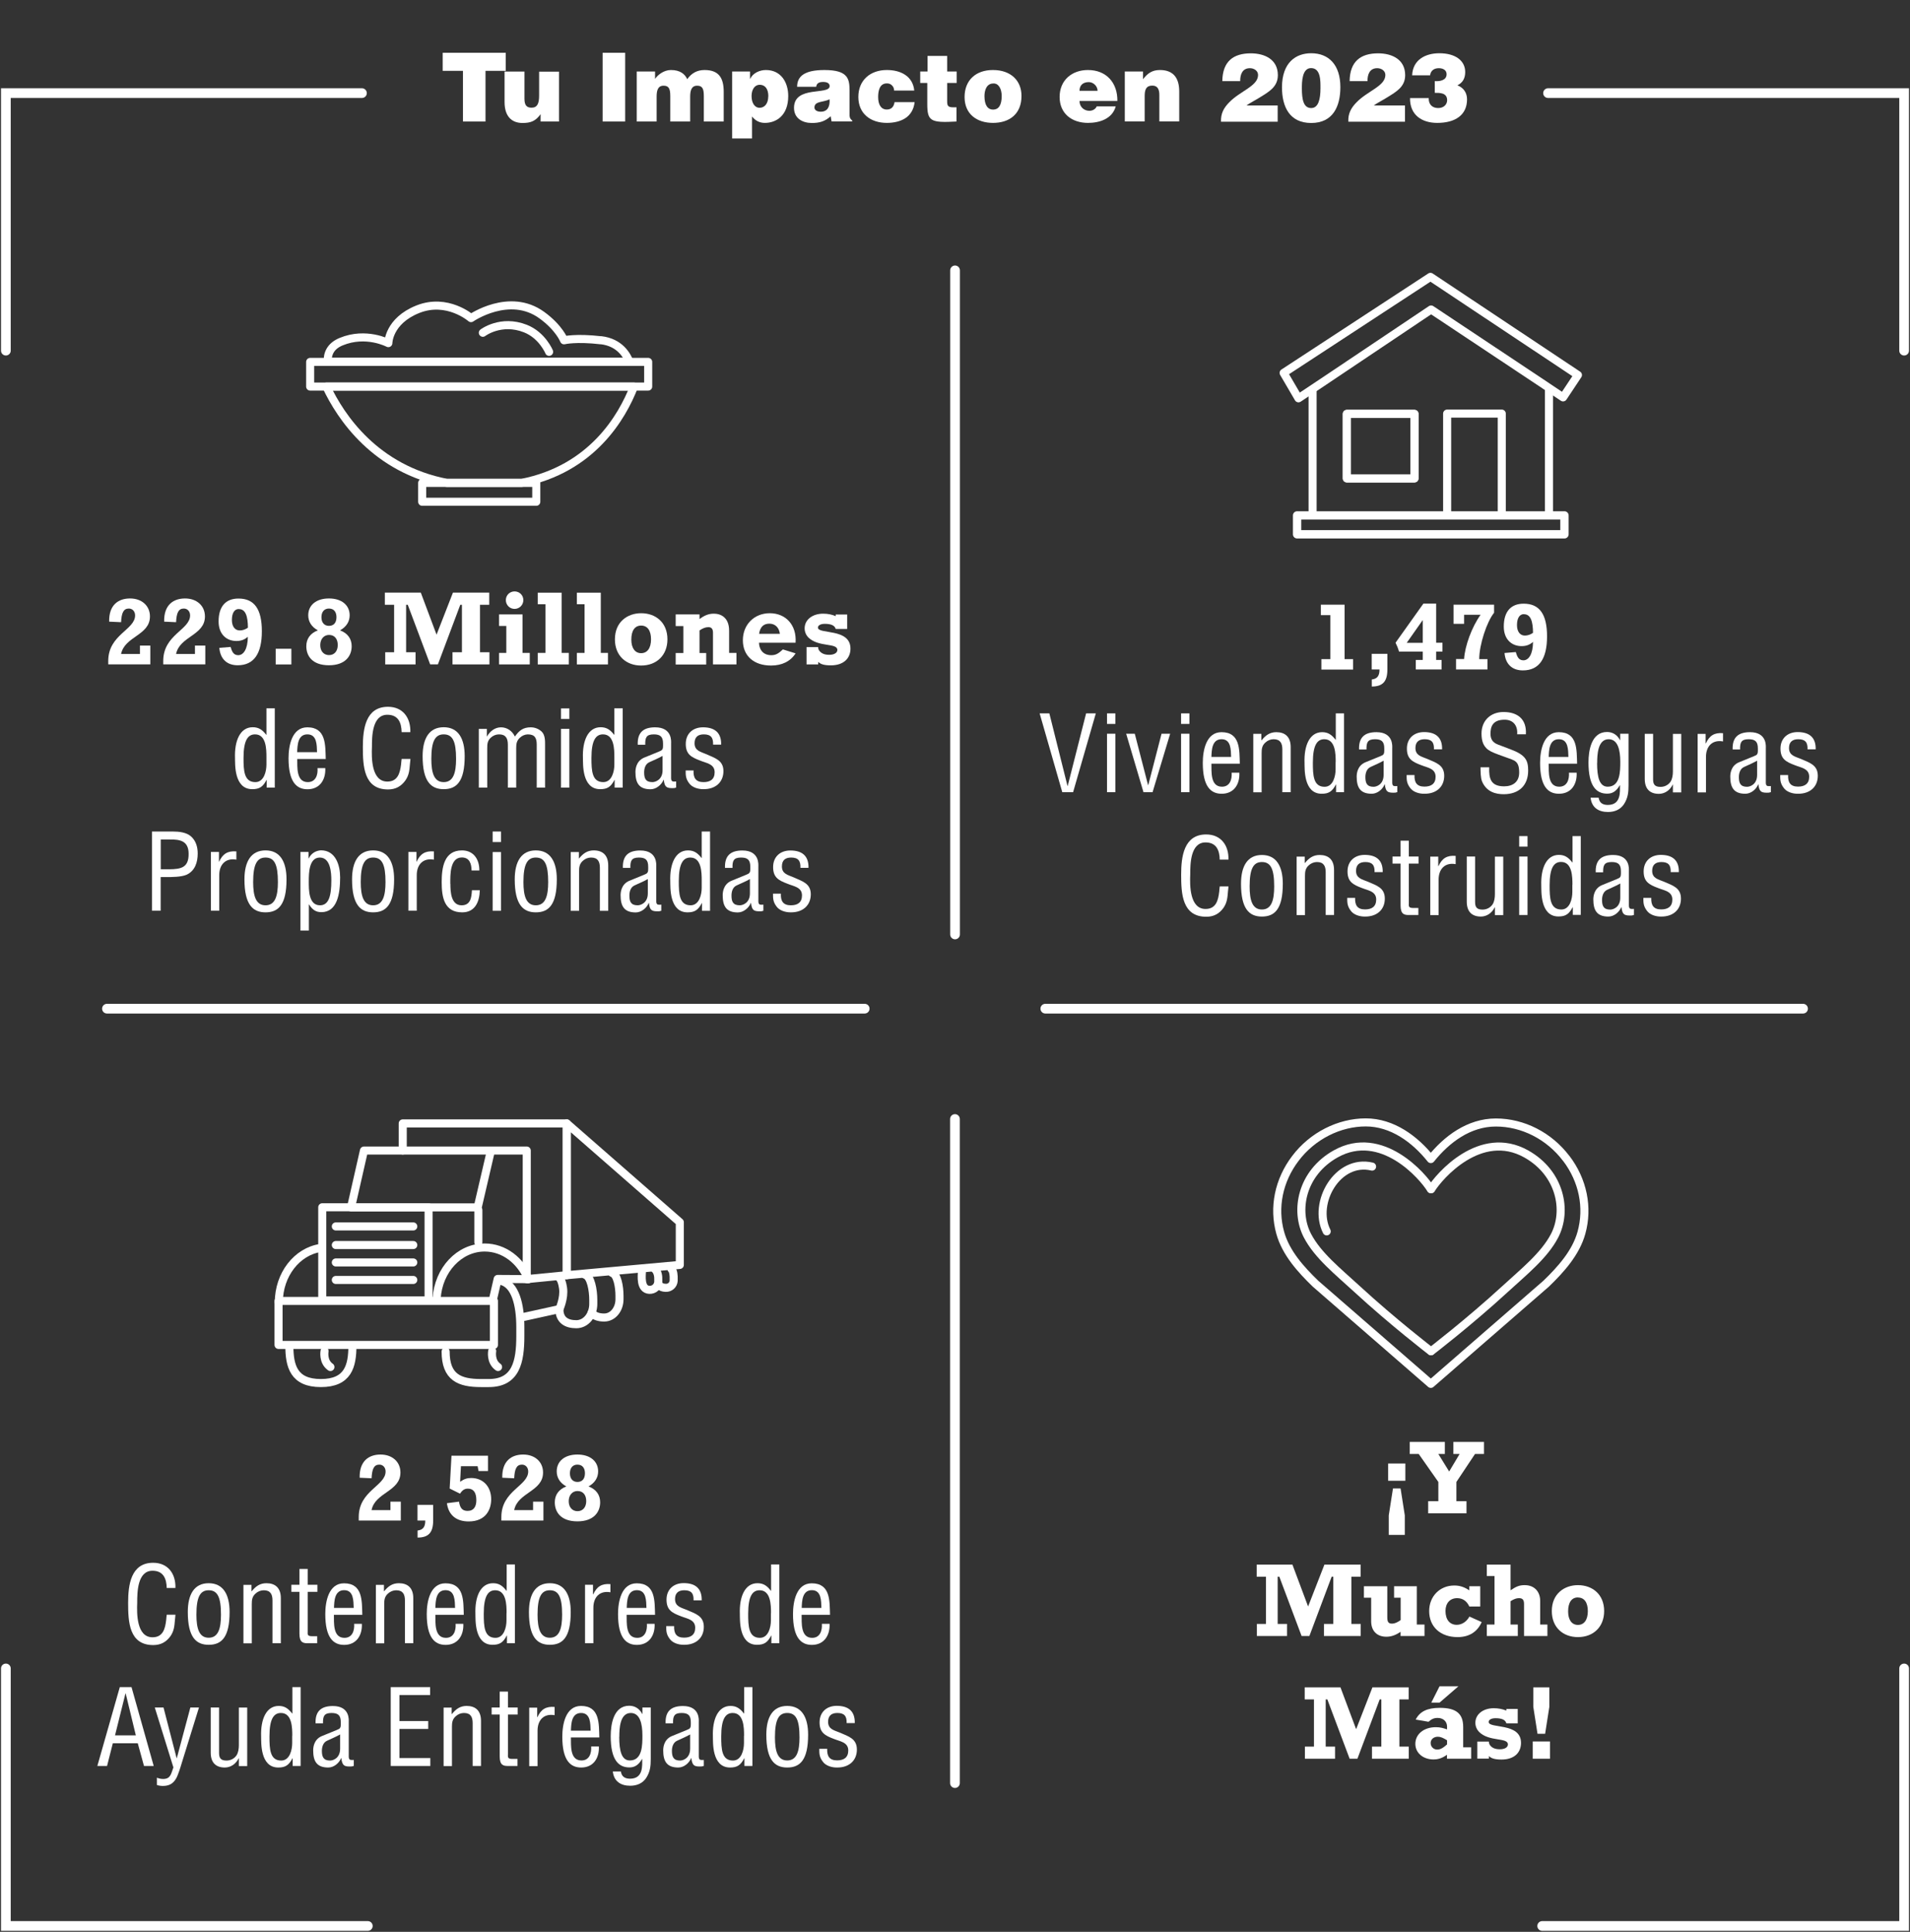 <?xml version="1.0" encoding="UTF-8"?>
<svg xmlns="http://www.w3.org/2000/svg" xmlns:xlink="http://www.w3.org/1999/xlink" id="Layer_1" viewBox="0 0 208.39 210.79">
  <rect x="0" y="0" width="208.39" height="210.79" fill="#333333" stroke="none"/>
  <defs>
    <style>.cls-1{clip-path:url(#clippath-6);}.cls-2{stroke-width:.91px;}.cls-2,.cls-3,.cls-4,.cls-5,.cls-6{fill:none;}.cls-2,.cls-4,.cls-5,.cls-6{stroke:#fff;}.cls-2,.cls-4,.cls-6{stroke-linejoin:round;}.cls-2,.cls-5,.cls-6{stroke-linecap:round;}.cls-7{clip-path:url(#clippath-4);}.cls-8{fill:#fff;}.cls-9{clip-path:url(#clippath-1);}.cls-10{clip-path:url(#clippath-5);}.cls-11{clip-path:url(#clippath-3);}.cls-4,.cls-6{stroke-width:.88px;}.cls-12{clip-path:url(#clippath-2);}.cls-5{stroke-width:1.06px;}.cls-13{clip-path:url(#clippath);}</style>
    <clipPath id="clippath">
      <rect class="cls-3" width="208.39" height="210.79"></rect>
    </clipPath>
    <clipPath id="clippath-1">
      <rect class="cls-3" width="208.39" height="210.79"></rect>
    </clipPath>
    <clipPath id="clippath-2">
      <rect class="cls-3" x="29.33" y="25.67" width="45.91" height="36.73"></rect>
    </clipPath>
    <clipPath id="clippath-3">
      <rect class="cls-3" x="29.33" y="25.67" width="45.91" height="36.73"></rect>
    </clipPath>
    <clipPath id="clippath-4">
      <rect class="cls-3" x="29.33" y="118.38" width="45.91" height="36.73"></rect>
    </clipPath>
    <clipPath id="clippath-5">
      <rect class="cls-3" x="29.33" y="118.38" width="45.91" height="36.73"></rect>
    </clipPath>
    <clipPath id="clippath-6">
      <rect class="cls-3" x="133.15" y="118.38" width="45.91" height="36.73"></rect>
    </clipPath>
  </defs>
  <path class="cls-8" d="M16.39,72.49h-4.58v-.37c0-2.88,2.93-3.39,2.93-4.97,0-.44-.29-.75-.68-.75-.59,0-.8.47-.85,1.49l-1.3-.06c-.04-1.83,1.01-2.53,2.28-2.53s2.17.79,2.17,1.96c0,2.08-2.76,2.16-3.15,4.1h2.06v-.92h1.13v2.05Z"></path>
  <path class="cls-8" d="M22.39,72.49h-4.58v-.37c0-2.88,2.93-3.39,2.93-4.97,0-.44-.29-.75-.68-.75-.59,0-.8.47-.85,1.49l-1.3-.06c-.04-1.83,1.01-2.53,2.28-2.53s2.17.79,2.17,1.96c0,2.08-2.76,2.16-3.15,4.1h2.06v-.92h1.13v2.05Z"></path>
  <path class="cls-8" d="M25.16,70.59c.14.47.3.9.83.9.58,0,1.04-.67,1.05-2.01-.36.32-.74.46-1.25.46-1.09,0-1.94-.75-1.94-2.13,0-1.68.81-2.5,2.17-2.5,1.73,0,2.55,1.15,2.55,3.57s-.85,3.71-2.64,3.71c-1.19,0-1.9-.71-2-1.9l1.22-.1ZM26.06,66.45c-.48,0-.76.44-.76,1.2,0,.7.33,1.14.86,1.14.3,0,.6-.1.89-.3-.01-1.24-.25-2.03-.99-2.03Z"></path>
  <path class="cls-8" d="M31.79,70.79v1.71h-1.71v-1.71h1.71Z"></path>
  <path class="cls-8" d="M33.63,67.14c0-1.13.89-1.84,2.26-1.84s2.26.72,2.26,1.84c0,.68-.36,1.26-1.05,1.64.83.31,1.27.92,1.27,1.73,0,1.04-.67,2.08-2.48,2.08s-2.47-1.01-2.47-2.08c0-.81.44-1.42,1.26-1.73-.69-.37-1.05-.96-1.05-1.64ZM36.85,70.38c0-.65-.33-1.1-.95-1.1-.57,0-.96.46-.96,1.11s.38,1.09.96,1.09.95-.43.95-1.1ZM36.71,67.34c0-.5-.23-.94-.82-.94-.51,0-.82.36-.82.95s.32.94.82.94c.54,0,.82-.36.82-.95Z"></path>
  <path class="cls-8" d="M41.99,71.17h1.01v-5.18h-1.01v-1.33h3.92l1.72,4.59,1.79-4.59h3.96v1.33h-1.01v5.18h1.03v1.33h-4.03v-1.33h1.03v-5.18h-.18l-2.44,6.5h-.85l-2.44-6.5h-.18v5.18h1.03v1.33h-3.31v-1.33Z"></path>
  <path class="cls-8" d="M54.45,67.04h2.56v4.2h.79v1.26h-3.35v-1.26h.79v-2.94h-.79v-1.26ZM57.1,65.48c0,.53-.43.96-.96.96s-.95-.43-.95-.96.42-.95.95-.95.96.41.96.95Z"></path>
  <path class="cls-8" d="M58.67,71.24h.84v-5.31h-.84v-1.26h2.61v6.57h.78v1.26h-3.39v-1.26Z"></path>
  <path class="cls-8" d="M62.94,71.24h.84v-5.31h-.84v-1.26h2.61v6.57h.78v1.26h-3.39v-1.26Z"></path>
  <path class="cls-8" d="M69.95,72.62c-1.61,0-2.86-1.05-2.86-2.86,0-1.91,1.38-2.85,2.86-2.85,1.59,0,2.87,1.01,2.87,2.85,0,1.72-1.16,2.86-2.87,2.86ZM69.95,68.26c-.69,0-1.07.55-1.07,1.53,0,.92.4,1.48,1.07,1.48s1.08-.55,1.08-1.51-.39-1.5-1.08-1.5Z"></path>
  <path class="cls-8" d="M73.71,67.04h2.61v.51c.56-.42,1.01-.59,1.57-.59.73,0,1.66.39,1.66,1.86v2.42h.8v1.26h-2.56v-3.46c0-.44-.18-.61-.51-.61-.3,0-.63.13-.96.36v2.46h.73v1.26h-3.33v-1.26h.84v-2.94h-.84v-1.26Z"></path>
  <path class="cls-8" d="M86.81,71.28c-.56.88-1.49,1.34-2.68,1.34-1.89,0-3.08-1.06-3.08-2.76s1.23-2.95,2.94-2.95,2.95,1.26,2.81,3.22h-3.99c.01.62.35,1.36,1.34,1.36.46,0,.76-.15,1.27-.63l1.38.43ZM85.09,69.16c-.09-.69-.52-1.11-1.15-1.11s-1.01.36-1.12,1.11h2.27Z"></path>
  <path class="cls-8" d="M87.99,70.61h1.27c.01.25.09.41.35.61.22.16.51.23.86.23.53,0,.89-.21.89-.53,0-.8-2.06-.27-3.17-1.37-.23-.23-.4-.59-.4-.99,0-.93.84-1.6,2.02-1.6.5,0,.96.09,1.37.27v-.18h1.25v1.58h-1.25c-.1-.38-.5-.56-1.19-.56-.46,0-.75.17-.75.41,0,.76,3.55.03,3.55,2.29,0,1.06-.74,1.83-2.14,1.83-.78,0-1.13-.14-1.38-.38v.28h-1.27v-1.88Z"></path>
  <path class="cls-8" d="M29.07,77.29h.91v8.65h-.88v-.84h-.02c-.39.76-.78,1.01-1.56,1.01-2.02,0-1.86-2.82-1.88-3.39-.07-1.88.55-3.37,1.93-3.37.66,0,1.05.28,1.48.83h.02v-2.89ZM29.07,82.63c0-.88-.02-2.5-1.24-2.5-.76,0-1.26.6-1.26,2.57,0,1.38.05,2.64,1.29,2.64.95,0,1.21-1.19,1.21-1.91v-.8Z"></path>
  <path class="cls-8" d="M35.49,83.81c.06,1.26-.59,2.31-1.94,2.31-1.21,0-2.07-.81-2.07-3.39,0-1.35.36-3.37,2.05-3.37,2.07,0,1.96,1.96,2.01,3.46h-3.11c.02.86-.13,2.52,1.15,2.52.88,0,1.12-.81,1.06-1.53h.85ZM34.59,82.07c-.03-.75.01-1.94-1.05-1.94s-1.08,1.18-1.12,1.94h2.17Z"></path>
  <path class="cls-8" d="M43.82,79.89c-.02-1.03-.36-1.9-1.56-1.9-1.66,0-1.68,2.36-1.68,3.5-.05,1.18-.07,3.79,1.68,3.79,1.14,0,1.38-.93,1.5-1.88.02-.2.03-.39.06-.59h.96c-.02.17-.02.36-.05.53-.06.7-.09,1.23-.51,1.83-.45.62-1.05.97-1.88.97-2.66,0-2.75-2.57-2.75-4.63,0-1.95.29-4.39,2.74-4.39,1.64,0,2.49,1.22,2.44,2.77h-.96Z"></path>
  <path class="cls-8" d="M48.41,86.11c-1.38,0-2.3-.83-2.3-3.6,0-1.94.72-3.16,2.3-3.16s2.29,1.22,2.29,3.16c0,2.78-.89,3.6-2.29,3.6ZM48.41,80.13c-.93,0-1.35.74-1.35,2.67,0,1.51.29,2.54,1.35,2.54s1.35-1.03,1.35-2.54c0-1.94-.39-2.67-1.35-2.67Z"></path>
  <path class="cls-8" d="M53.15,85.94h-.91v-6.41h.88v.82h.02c.3-.54.85-.99,1.52-.99s1.23.4,1.52,1.01c.45-.66.91-1.01,1.72-1.01.44,0,.84.15,1.18.45.42.38.39,1.09.39,1.5v4.63h-.91v-4.69c0-.71-.2-1.12-.98-1.12-.31.01-.62.14-.85.36-.37.33-.41.7-.41,1.16v4.29h-.91v-4.69c0-.67-.22-1.12-.96-1.12-.33,0-.66.13-.9.36-.37.33-.39.7-.39,1.16v4.29Z"></path>
  <path class="cls-8" d="M61.21,78.45v-1.15h.91v1.15h-.91ZM61.21,85.94v-6.41h.91v6.41h-.91Z"></path>
  <path class="cls-8" d="M67.03,77.29h.91v8.65h-.88v-.84h-.02c-.39.76-.78,1.01-1.56,1.01-2.02,0-1.86-2.82-1.88-3.39-.07-1.88.55-3.37,1.93-3.37.66,0,1.05.28,1.48.83h.02v-2.89ZM67.03,82.63c0-.88-.02-2.5-1.24-2.5-.76,0-1.26.6-1.26,2.57,0,1.38.05,2.64,1.29,2.64.95,0,1.21-1.19,1.21-1.91v-.8Z"></path>
  <path class="cls-8" d="M73.78,85.94c-.07.01-.14.02-.21.05-.77.03-1.06-.03-1.15-.91h-.02c-.22.56-.81,1.04-1.42,1.04-1.28,0-1.65-.71-1.65-1.88,0-.24.03-1.16.92-1.56.52-.23,1.81-.71,1.92-.81.2-.15.17-.4.17-.74,0-.73-.28-1-1.01-1-.83,0-.95.38-.93,1.13h-.82c-.05-1.33.61-1.9,1.9-1.9,1.9,0,1.74,1.59,1.74,1.74v3.68c0,.16-.02.39.16.48.13.03.27.02.39.01v.67ZM72.28,82.48c-.45.27-.96.46-1.44.69-.43.2-.56.67-.56,1.11,0,.65.16,1.06.9,1.06.35,0,1.11-.27,1.11-1.3v-1.56Z"></path>
  <path class="cls-8" d="M77.8,81.25c.03-.76-.24-1.12-1.01-1.12-.65,0-1.01.3-1.01.97,0,.83.68.93,1.3,1.2.92.42,1.85.65,1.85,1.84s-.85,1.98-2.17,1.97c-.56.01-1.26-.18-1.59-.67-.38-.51-.36-.93-.36-1.37h.86c-.04.78.23,1.27,1.08,1.27.74,0,1.22-.3,1.22-1.08,0-.91-.92-.99-1.58-1.27-.99-.37-1.57-.7-1.57-1.82s.77-1.81,1.88-1.81c1.27,0,2.01.58,1.98,1.89h-.89Z"></path>
  <path class="cls-8" d="M16.58,99.38v-8.65h2.27c.67,0,1.51.08,2.02.56.52.48.7,1.15.7,1.84,0,.96-.29,1.89-1.22,2.32-.6.25-1.58.25-2.24.25h-.58v3.67h-.96ZM17.54,94.85h.93c1.31-.01,2.12-.2,2.11-1.68,0-1.39-.89-1.59-2.05-1.57h-.99v3.25Z"></path>
  <path class="cls-8" d="M23.89,94.02h.02c.38-.84.92-1.2,1.88-1.12v.9c-1.17-.21-1.87.53-1.87,1.69v3.88h-.91v-6.41h.88v1.05Z"></path>
  <path class="cls-8" d="M28.97,99.55c-1.38,0-2.3-.83-2.3-3.6,0-1.94.72-3.16,2.3-3.16s2.29,1.22,2.29,3.16c0,2.78-.89,3.6-2.29,3.6ZM28.97,93.57c-.93,0-1.35.74-1.35,2.67,0,1.51.29,2.54,1.35,2.54s1.35-1.03,1.35-2.54c0-1.94-.39-2.67-1.35-2.67Z"></path>
  <path class="cls-8" d="M33.69,101.54h-.91v-8.58h.88v.71h.02c.29-.6.81-.85,1.33-.89,1.62,0,2.1,1.64,2.1,2.95,0,1.82-.32,3.8-2.05,3.8-.65,0-1.01-.32-1.34-.84h-.02v2.84ZM34.9,93.57c-1.19,0-1.21,1.68-1.21,2.59s-.03,2.62,1.22,2.62c.95,0,1.24-.99,1.24-2.72,0-.84-.09-2.49-1.26-2.49Z"></path>
  <path class="cls-8" d="M40.71,99.55c-1.38,0-2.3-.83-2.3-3.6,0-1.94.72-3.16,2.3-3.16s2.29,1.22,2.29,3.16c0,2.78-.89,3.6-2.29,3.6ZM40.71,93.57c-.93,0-1.35.74-1.35,2.67,0,1.51.29,2.54,1.35,2.54s1.35-1.03,1.35-2.54c0-1.94-.39-2.67-1.35-2.67Z"></path>
  <path class="cls-8" d="M45.44,94.02h.02c.38-.84.92-1.2,1.88-1.12v.9c-1.17-.21-1.87.53-1.87,1.69v3.88h-.91v-6.41h.88v1.05Z"></path>
  <path class="cls-8" d="M49.14,96.45c0,.84.06,2.33,1.22,2.33.99,0,1.08-.85,1.13-1.64h.86c-.03,1.23-.5,2.41-1.92,2.41-1.96,0-2.24-1.64-2.24-3.3,0-1.57.25-3.46,2.21-3.46,1.29,0,1.91,1,1.9,2.19h-.85c-.01-.7-.2-1.42-1.06-1.42-1.33,0-1.26,1.97-1.26,2.88Z"></path>
  <path class="cls-8" d="M53.75,91.88v-1.15h.91v1.15h-.91ZM53.75,99.38v-6.41h.91v6.41h-.91Z"></path>
  <path class="cls-8" d="M58.46,99.55c-1.38,0-2.3-.83-2.3-3.6,0-1.94.72-3.16,2.3-3.16s2.29,1.22,2.29,3.16c0,2.78-.89,3.6-2.29,3.6ZM58.46,93.57c-.93,0-1.35.74-1.35,2.67,0,1.51.29,2.54,1.35,2.54s1.35-1.03,1.35-2.54c0-1.94-.39-2.67-1.35-2.67Z"></path>
  <path class="cls-8" d="M63.16,93.67h.02c.44-.55.91-.88,1.6-.88.96,0,1.58.51,1.58,1.64v4.95h-.91v-4.69c0-.67-.22-1.12-.96-1.12-.33,0-.66.13-.9.36-.37.33-.41.7-.41,1.16v4.29h-.91v-6.41h.89v.7Z"></path>
  <path class="cls-8" d="M72.16,99.38c-.07.01-.14.02-.21.05-.77.03-1.06-.03-1.15-.91h-.02c-.22.56-.81,1.04-1.42,1.04-1.28,0-1.65-.71-1.65-1.88,0-.24.03-1.16.92-1.56.52-.23,1.81-.71,1.92-.81.2-.15.17-.4.17-.74,0-.73-.28-1-1.01-1-.83,0-.95.38-.93,1.13h-.82c-.05-1.33.61-1.9,1.9-1.9,1.9,0,1.74,1.59,1.74,1.74v3.68c0,.16-.02.39.16.48.13.03.27.02.39.01v.67ZM70.67,95.92c-.45.27-.96.46-1.44.69-.43.2-.56.67-.56,1.11,0,.65.16,1.06.9,1.06.35,0,1.11-.27,1.11-1.3v-1.56Z"></path>
  <path class="cls-8" d="M76.56,90.73h.91v8.65h-.88v-.84h-.02c-.39.76-.78,1.01-1.56,1.01-2.02,0-1.86-2.82-1.88-3.39-.07-1.88.55-3.37,1.93-3.37.66,0,1.05.28,1.48.83h.02v-2.89ZM76.56,96.07c0-.88-.02-2.5-1.24-2.5-.76,0-1.26.6-1.26,2.57,0,1.38.05,2.64,1.29,2.64.95,0,1.21-1.19,1.21-1.91v-.8Z"></path>
  <path class="cls-8" d="M83.3,99.38c-.07.01-.14.02-.21.05-.77.03-1.06-.03-1.15-.91h-.02c-.22.56-.81,1.04-1.42,1.04-1.28,0-1.65-.71-1.65-1.88,0-.24.03-1.16.92-1.56.52-.23,1.81-.71,1.92-.81.2-.15.17-.4.17-.74,0-.73-.28-1-1.01-1-.83,0-.95.38-.93,1.13h-.82c-.05-1.33.61-1.9,1.9-1.9,1.9,0,1.74,1.59,1.74,1.74v3.68c0,.16-.02.39.16.48.13.03.27.02.39.01v.67ZM81.81,95.92c-.45.27-.96.46-1.44.69-.43.2-.56.67-.56,1.11,0,.65.16,1.06.9,1.06.35,0,1.11-.27,1.11-1.3v-1.56Z"></path>
  <path class="cls-8" d="M87.33,94.69c.03-.76-.24-1.12-1.01-1.12-.65,0-1.01.3-1.01.97,0,.83.68.93,1.3,1.2.92.42,1.85.65,1.85,1.84s-.85,1.98-2.17,1.97c-.56.01-1.26-.18-1.59-.67-.38-.51-.36-.93-.36-1.37h.86c-.04.78.23,1.27,1.08,1.27.74,0,1.22-.3,1.22-1.08,0-.91-.92-.99-1.58-1.27-.99-.37-1.57-.7-1.57-1.82s.77-1.81,1.88-1.81c1.27,0,2.01.58,1.98,1.89h-.89Z"></path>
  <line class="cls-5" x1="196.72" y1="110.06" x2="114.05" y2="110.06"></line>
  <line class="cls-5" x1="104.19" y1="122.1" x2="104.19" y2="194.56"></line>
  <line class="cls-5" x1="104.2" y1="29.5" x2="104.2" y2="101.96"></line>
  <g class="cls-13">
    <polyline class="cls-5" points="207.75 38.26 207.75 10.16 168.9 10.16"></polyline>
  </g>
  <line class="cls-5" x1="94.34" y1="110.06" x2="11.67" y2="110.06"></line>
  <g class="cls-9">
    <polyline class="cls-5" points=".64 38.26 .64 10.16 39.49 10.16"></polyline>
    <polyline class="cls-5" points="207.75 182.05 207.75 210.15 168.26 210.15"></polyline>
    <polyline class="cls-5" points=".64 182.05 .64 210.15 40.13 210.15"></polyline>
  </g>
  <path class="cls-8" d="M144.17,71.92h.98v-4.8h-1.04v-1.14h2.59v5.94h.93v1.14h-3.46v-1.14Z"></path>
  <path class="cls-8" d="M151.37,71.34v1.71c0,1.28-.48,1.86-1.7,1.86v-.77c.58-.07.84-.37.84-1.09h-.85v-1.71h1.71Z"></path>
  <path class="cls-8" d="M157.28,73.05h-2.81v-1.04h.76v-.91h-2.59c-.11-.39-.23-.67-.38-.97l3.04-4.27h1.39v4.27h.69v.97h-.69v.91h.59v1.04ZM155.23,67.68h-.02l-1.73,2.46h1.75v-2.46Z"></path>
  <path class="cls-8" d="M162.28,73.05h-3.42v-1.14h.88c.08-1.43.86-3.53,1.8-4.83h-1.8v.99h-1.15v-2.09h4.42v.88c-.8.99-1.62,3.5-1.62,5.06h.9v1.14Z"></path>
  <path class="cls-8" d="M165.38,71.15c.14.47.3.9.83.9.58,0,1.04-.67,1.05-2.01-.36.32-.74.46-1.25.46-1.09,0-1.94-.75-1.94-2.13,0-1.68.81-2.5,2.17-2.5,1.73,0,2.55,1.15,2.55,3.57s-.85,3.71-2.64,3.71c-1.19,0-1.9-.71-2-1.9l1.22-.1ZM166.27,67.01c-.48,0-.76.44-.76,1.2,0,.7.33,1.14.86,1.14.3,0,.6-.1.89-.3-.01-1.24-.25-2.03-.99-2.03Z"></path>
  <path class="cls-8" d="M118.5,77.84h1.06l-2.48,8.6h-1.18l-2.47-8.6h1.06l1.98,7.92h.02l2.01-7.92Z"></path>
  <path class="cls-8" d="M120.78,78.99v-1.15h.91v1.15h-.91ZM120.78,86.44v-6.38h.91v6.38h-.91Z"></path>
  <path class="cls-8" d="M122.87,80.06h.94l1.45,5.61h.02l1.45-5.61h.94l-1.92,6.38h-.99l-1.89-6.38Z"></path>
  <path class="cls-8" d="M128.86,78.99v-1.15h.91v1.15h-.91ZM128.86,86.44v-6.38h.91v6.38h-.91Z"></path>
  <path class="cls-8" d="M135.22,84.32c.06,1.25-.59,2.29-1.93,2.29-1.2,0-2.06-.8-2.06-3.37,0-1.34.36-3.35,2.04-3.35,2.07,0,1.95,1.95,2,3.44h-3.1c.02.86-.13,2.51,1.15,2.51.87,0,1.11-.8,1.06-1.53h.85ZM134.32,82.59c-.03-.75.01-1.93-1.04-1.93s-1.08,1.17-1.11,1.93h2.16Z"></path>
  <path class="cls-8" d="M137.64,80.76h.02c.44-.55.91-.87,1.59-.87.95,0,1.57.5,1.57,1.63v4.92h-.91v-4.67c0-.66-.22-1.11-.95-1.11-.33,0-.65.13-.9.36-.37.33-.41.7-.41,1.16v4.27h-.91v-6.38h.88v.7Z"></path>
  <path class="cls-8" d="M145.73,77.84h.91v8.6h-.87v-.84h-.02c-.39.76-.78,1.01-1.55,1.01-2.01,0-1.85-2.81-1.87-3.37-.07-1.87.55-3.35,1.92-3.35.65,0,1.04.28,1.47.83h.02v-2.88ZM145.73,83.15c0-.87-.02-2.49-1.24-2.49-.76,0-1.25.6-1.25,2.56,0,1.38.05,2.63,1.28,2.63.94,0,1.2-1.18,1.2-1.9v-.79Z"></path>
  <path class="cls-8" d="M152.45,86.44c-.07.01-.14.02-.21.05-.77.03-1.06-.03-1.15-.91h-.02c-.22.56-.8,1.03-1.41,1.03-1.27,0-1.64-.71-1.64-1.87,0-.24.03-1.16.92-1.55.52-.23,1.8-.71,1.92-.8.2-.15.17-.4.17-.73,0-.72-.27-1-1.01-1-.83,0-.94.38-.93,1.12h-.81c-.05-1.32.61-1.89,1.89-1.89,1.89,0,1.73,1.58,1.73,1.73v3.66c0,.16-.02.39.16.48.13.03.26.02.39.01v.67ZM150.96,83c-.45.26-.95.46-1.43.69-.42.19-.56.67-.56,1.1,0,.64.16,1.06.89,1.06.34,0,1.1-.26,1.1-1.3v-1.55Z"></path>
  <path class="cls-8" d="M156.45,81.77c.03-.76-.24-1.11-1.01-1.11-.64,0-1.01.3-1.01.96,0,.83.68.93,1.3,1.19.92.41,1.84.64,1.84,1.84s-.85,1.97-2.16,1.96c-.56.01-1.25-.18-1.58-.67-.38-.51-.36-.93-.36-1.37h.86c-.03.78.23,1.26,1.08,1.26.73,0,1.22-.3,1.22-1.08,0-.91-.92-.99-1.57-1.26-.99-.37-1.56-.7-1.56-1.81s.77-1.8,1.87-1.8c1.26,0,2,.57,1.97,1.88h-.88Z"></path>
  <path class="cls-8" d="M165.53,80.1c.07-.9-.41-1.57-1.37-1.57-1.39,0-1.54.87-1.54,1.54,0,.6.26.96.81,1.17.46.17.91.34,1.37.52,1.63.61,1.93,1.18,1.93,2.32,0,1.63-1.02,2.58-2.67,2.58-.85,0-1.86-.24-2.35-1.37-.18-.42-.17-1.11-.18-1.57h.95c-.05,1.27.2,2.08,1.63,2.08.96,0,1.64-.49,1.64-1.5,0-1.31-.53-1.32-1.4-1.65-.47-.18-1.23-.42-1.69-.66-.81-.41-1.02-1.1-1.02-1.95,0-1.42,1-2.35,2.4-2.35,1.57,0,2.54.81,2.44,2.43h-.95Z"></path>
  <path class="cls-8" d="M172.02,84.32c.06,1.25-.59,2.29-1.93,2.29-1.2,0-2.06-.8-2.06-3.37,0-1.34.36-3.35,2.04-3.35,2.07,0,1.95,1.95,2,3.44h-3.1c.02.86-.13,2.51,1.15,2.51.87,0,1.11-.8,1.06-1.53h.85ZM171.12,82.59c-.03-.75.01-1.93-1.04-1.93s-1.08,1.17-1.11,1.93h2.16Z"></path>
  <path class="cls-8" d="M176.77,80.06h.91v5.61c0,.78-.06,1.38-.48,2.05-.4.63-1.06.88-1.76.88-1.02,0-1.78-.47-1.9-1.56h.88c.08.57.45.79,1,.79,1.47,0,1.32-1.45,1.33-2.15h-.02c-.38.65-.79.92-1.38.92-1.2,0-2.04-.84-2.04-3.41,0-1.34.33-3.32,2.02-3.32.59,0,1.11.29,1.42.89h.02v-.72ZM174.25,83.25c0,1.56.26,2.59,1.16,2.59,1.38,0,1.37-1.71,1.37-2.73,0-1.26-.26-2.45-1.27-2.45-1.2,0-1.25,1.73-1.25,2.59Z"></path>
  <path class="cls-8" d="M182.52,85.61h-.02c-.31.65-.9,1.01-1.51,1.01-.95,0-1.54-.51-1.54-1.63v-4.92h.91v4.96c0,.54.17.83.81.83.44,0,.84-.2,1.09-.56.21-.32.26-.76.26-1.12v-4.1h.91v6.38h-.91v-.84Z"></path>
  <path class="cls-8" d="M186.1,81.11h.02c.38-.84.92-1.19,1.87-1.11v.9c-1.17-.21-1.86.53-1.86,1.69v3.87h-.91v-6.38h.87v1.04Z"></path>
  <path class="cls-8" d="M193.21,86.44c-.07.01-.14.02-.21.05-.77.03-1.06-.03-1.15-.91h-.02c-.22.56-.8,1.03-1.41,1.03-1.27,0-1.64-.71-1.64-1.87,0-.24.03-1.16.92-1.55.52-.23,1.8-.71,1.92-.8.2-.15.17-.4.17-.73,0-.72-.27-1-1.01-1-.83,0-.94.38-.93,1.12h-.81c-.05-1.32.61-1.89,1.89-1.89,1.89,0,1.73,1.58,1.73,1.73v3.66c0,.16-.02.39.16.48.13.03.26.02.39.01v.67ZM191.71,83c-.45.26-.95.46-1.43.69-.42.19-.56.67-.56,1.1,0,.64.16,1.06.89,1.06.34,0,1.1-.26,1.1-1.3v-1.55Z"></path>
  <path class="cls-8" d="M197.21,81.77c.03-.76-.24-1.11-1.01-1.11-.64,0-1.01.3-1.01.96,0,.83.68.93,1.3,1.19.92.41,1.84.64,1.84,1.84s-.85,1.97-2.16,1.96c-.56.01-1.25-.18-1.58-.67-.38-.51-.36-.93-.36-1.37h.86c-.03.78.23,1.26,1.08,1.26.73,0,1.22-.3,1.22-1.08,0-.91-.92-.99-1.57-1.26-.99-.37-1.56-.7-1.56-1.81s.77-1.8,1.87-1.8c1.26,0,2,.57,1.97,1.88h-.88Z"></path>
  <path class="cls-8" d="M133.08,93.81c-.02-1.02-.36-1.89-1.55-1.89-1.65,0-1.67,2.35-1.67,3.49-.05,1.17-.07,3.77,1.67,3.77,1.14,0,1.38-.93,1.49-1.87.02-.19.03-.39.06-.59h.95c-.02.17-.02.36-.05.53-.06.7-.09,1.23-.5,1.82-.45.62-1.04.96-1.87.96-2.65,0-2.74-2.56-2.74-4.61,0-1.94.29-4.37,2.73-4.37,1.63,0,2.48,1.22,2.43,2.75h-.95Z"></path>
  <path class="cls-8" d="M137.68,100.01c-1.38,0-2.28-.83-2.28-3.58,0-1.93.71-3.14,2.28-3.14s2.28,1.22,2.28,3.14c0,2.76-.88,3.58-2.28,3.58ZM137.68,94.06c-.93,0-1.34.73-1.34,2.66,0,1.5.29,2.52,1.34,2.52s1.34-1.02,1.34-2.52c0-1.93-.39-2.66-1.34-2.66Z"></path>
  <path class="cls-8" d="M142.36,94.16h.02c.44-.55.91-.87,1.6-.87.95,0,1.57.5,1.57,1.63v4.92h-.91v-4.67c0-.66-.22-1.11-.95-1.11-.33,0-.65.13-.9.36-.37.33-.41.7-.41,1.16v4.27h-.91v-6.38h.88v.7Z"></path>
  <path class="cls-8" d="M149.97,95.17c.03-.76-.24-1.11-1.01-1.11-.64,0-1.01.3-1.01.96,0,.83.68.93,1.3,1.19.92.41,1.84.64,1.84,1.84s-.85,1.97-2.16,1.96c-.56.01-1.25-.18-1.58-.67-.38-.51-.36-.93-.36-1.37h.86c-.03.78.23,1.26,1.08,1.26.73,0,1.22-.3,1.22-1.08,0-.91-.92-.99-1.57-1.26-.99-.37-1.56-.7-1.56-1.81s.77-1.8,1.87-1.8c1.26,0,2,.57,1.97,1.88h-.88Z"></path>
  <path class="cls-8" d="M153.7,93.46h1.07v.77h-1.06v4.35c0,.22-.08.49.43.49h.61v.77h-1c-.54.01-.94-.08-.94-1.04v-4.57h-.88v-.77h.88v-1.73h.9v1.73Z"></path>
  <path class="cls-8" d="M156.93,94.5h.02c.38-.84.92-1.19,1.87-1.11v.9c-1.17-.21-1.86.53-1.86,1.69v3.87h-.91v-6.38h.87v1.04Z"></path>
  <path class="cls-8" d="M163.1,99h-.02c-.31.65-.9,1.01-1.51,1.01-.95,0-1.54-.51-1.54-1.63v-4.92h.91v4.96c0,.54.17.83.81.83.44,0,.84-.2,1.09-.56.21-.32.26-.76.26-1.12v-4.1h.91v6.38h-.91v-.84Z"></path>
  <path class="cls-8" d="M165.75,92.38v-1.15h.91v1.15h-.91ZM165.75,99.84v-6.38h.91v6.38h-.91Z"></path>
  <path class="cls-8" d="M171.56,91.23h.91v8.6h-.87v-.84h-.02c-.39.76-.78,1.01-1.55,1.01-2.01,0-1.85-2.81-1.87-3.37-.07-1.87.55-3.35,1.92-3.35.65,0,1.04.28,1.47.83h.02v-2.88ZM171.56,96.54c0-.87-.02-2.49-1.24-2.49-.76,0-1.25.6-1.25,2.56,0,1.38.05,2.63,1.28,2.63.94,0,1.2-1.18,1.2-1.9v-.79Z"></path>
  <path class="cls-8" d="M178.27,99.84c-.07.01-.14.02-.21.05-.77.03-1.06-.03-1.15-.91h-.02c-.22.56-.8,1.03-1.41,1.03-1.27,0-1.64-.71-1.64-1.87,0-.24.03-1.16.92-1.55.52-.23,1.8-.71,1.92-.8.2-.15.17-.4.17-.73,0-.72-.27-1-1.01-1-.83,0-.94.38-.93,1.12h-.81c-.05-1.32.61-1.89,1.89-1.89,1.89,0,1.73,1.58,1.73,1.73v3.66c0,.16-.02.39.16.48.13.03.26.02.39.01v.67ZM176.78,96.4c-.45.26-.95.46-1.43.69-.42.19-.56.67-.56,1.1,0,.64.16,1.06.89,1.06.34,0,1.1-.26,1.1-1.3v-1.55Z"></path>
  <path class="cls-8" d="M182.28,95.17c.03-.76-.24-1.11-1.01-1.11-.64,0-1.01.3-1.01.96,0,.83.68.93,1.3,1.19.92.41,1.84.64,1.84,1.84s-.85,1.97-2.16,1.96c-.56.01-1.25-.18-1.58-.67-.38-.51-.36-.93-.36-1.37h.86c-.03.78.23,1.26,1.08,1.26.73,0,1.22-.3,1.22-1.08,0-.91-.92-.99-1.57-1.26-.99-.37-1.56-.7-1.56-1.81s.77-1.8,1.87-1.8c1.26,0,2,.57,1.97,1.88h-.88Z"></path>
  <path class="cls-6" d="M169,56.17v-13.7M157.89,56.17v-11.04h5.96v11.04M143.21,42.62v13.55M154.32,52.2h-7.38v-7.04h7.38v7.04Z"></path>
  <rect class="cls-6" x="146.95" y="45.16" width="7.38" height="7.04"></rect>
  <polygon class="cls-6" points="168.2 41.79 170.54 43.36 172.16 40.92 156.07 30.21 140.05 40.69 141.67 43.46 144.45 41.61 156.14 33.77 168.2 41.79"></polygon>
  <polygon class="cls-2" points="157.99 56.24 143.52 56.24 141.52 56.24 141.52 58.3 170.69 58.3 170.69 56.24 168.69 56.24 164.31 56.24 157.99 56.24"></polygon>
  <g class="cls-12">
    <path class="cls-6" d="M65.57,37.13c-2.74-.32-4.03,0-4.03,0,0,0-.52-1.36-2.42-2.74-3.54-2.58-7.73.32-7.73.32,0,0-2.58-2.25-5.8-.97-3.22,1.29-3.22,3.7-3.22,3.7,0,0-2.42-1.29-5.15-.16-1.21.5-1.51,1.38-1.46,2.2h32.91c-.26-.69-1.04-2.12-3.1-2.36Z"></path>
    <path class="cls-6" d="M35.61,42.18c1.57,3.33,5.34,9,13.15,10.51h8.15c7.68-1.51,10.97-7.19,12.26-10.51h-33.56Z"></path>
  </g>
  <polygon class="cls-6" points="70.72 39.49 68.68 39.49 35.76 39.49 33.84 39.49 33.84 42.18 35.61 42.18 69.17 42.18 70.72 42.18 70.72 39.49"></polygon>
  <polygon class="cls-6" points="46.06 52.69 46.06 54.75 58.51 54.75 58.51 52.69 56.9 52.69 48.76 52.69 46.06 52.69"></polygon>
  <g class="cls-11">
    <path class="cls-6" d="M52.68,36.31s1.97-1.51,4.64-.46c1.85.73,2.59,2.54,2.59,2.54"></path>
  </g>
  <polygon class="cls-6" points="43.94 125.54 43.94 122.58 61.84 122.58 61.84 139.14 57.47 139.57 57.47 125.54 43.94 125.54"></polygon>
  <polygon class="cls-6" points="74.17 133.36 74.17 138.02 61.84 139.14 61.84 122.58 74.17 133.36"></polygon>
  <polyline class="cls-6" points="43.94 125.54 39.71 125.54 38.3 131.74 52.12 131.74 53.53 125.68"></polyline>
  <rect class="cls-6" x="35.16" y="131.73" width="11.6" height="10.16"></rect>
  <g class="cls-7">
    <rect class="cls-6" x="30.39" y="141.95" width="23.5" height="4.8"></rect>
    <path class="cls-6" d="M47.64,141.69c.19-3.11,2.46-5.57,5.24-5.57,2.11,0,3.93,1.42,4.76,3.47"></path>
    <path class="cls-6" d="M34.97,136.17c-2.57.39-4.55,2.9-4.55,5.94"></path>
  </g>
  <polyline class="cls-6" points="53.81 141.68 54.3 139.55 57.47 139.57"></polyline>
  <line class="cls-6" x1="52.19" y1="135.55" x2="52.19" y2="132.03"></line>
  <g class="cls-10">
    <path class="cls-6" d="M54.74,139.78c1.47.42,2.03,2.53,2.03,5.05v.95c0,2.82-.48,5.13-3.44,5.13h-.85c-2.34,0-3.86-.61-3.86-3.44"></path>
    <path class="cls-6" d="M38.45,146.82c0,2.25-.48,4.09-3.44,4.09s-3.44-1.84-3.44-4.09"></path>
    <path class="cls-6" d="M63.83,139.09c.64.18.9,1.68.9,2.77v.41c0,1.22-.8,2.22-1.85,2.22s-1.85-.43-1.85-1.65"></path>
    <path class="cls-6" d="M66.78,138.89c.57.16.81,1.51.81,2.5v.37c0,1.1-.72,2-1.67,2-.58,0-1.07-.15-1.37-.51"></path>
    <path class="cls-6" d="M71.44,138.46c.34.32.4.81.38,1.25v.17c-.04.5-.45.88-.97.86-1.02-.05-.83-1.54-.81-2.04"></path>
    <path class="cls-6" d="M73.25,138.46c.22.2.27.74.25,1.14v.15c-.03.45-.41.79-.87.77-.29-.01-.53-.09-.66-.24"></path>
    <path class="cls-6" d="M60.93,139.35s.34.08.5,1.19c.16,1.11-.4,2.3-.4,2.3l-4,.88"></path>
    <path class="cls-6" d="M35.41,147.42s-.22,1.14.64,1.74"></path>
    <path class="cls-6" d="M53.7,147.42s-.22,1.14.64,1.74"></path>
  </g>
  <line class="cls-6" x1="45.09" y1="133.82" x2="36.64" y2="133.82"></line>
  <line class="cls-6" x1="45.09" y1="135.85" x2="36.64" y2="135.85"></line>
  <line class="cls-6" x1="45.09" y1="137.75" x2="36.64" y2="137.75"></line>
  <line class="cls-6" x1="45.09" y1="139.66" x2="36.64" y2="139.66"></line>
  <path class="cls-8" d="M43.72,165.91h-4.58v-.38c0-2.88,2.93-3.39,2.93-4.97,0-.44-.29-.75-.68-.75-.59,0-.8.47-.85,1.49l-1.3-.06c-.04-1.83,1.01-2.53,2.28-2.53s2.17.79,2.17,1.96c0,2.08-2.76,2.16-3.15,4.1h2.06v-.92h1.13v2.05Z"></path>
  <path class="cls-8" d="M47.26,164.2v1.71c0,1.28-.48,1.86-1.7,1.86v-.77c.58-.07.84-.37.84-1.09h-.85v-1.71h1.71Z"></path>
  <path class="cls-8" d="M50.08,163.85c.11.72.38,1.01.94,1.01.68,0,.95-.48.95-1.17,0-.83-.31-1.26-.92-1.26-.36,0-.6.16-.86.55l-1.13-.56.2-3.58h3.98v1.67h-1.03l-.1-.53h-1.82l-.09,1.7c.44-.3.75-.41,1.21-.41,1.3,0,2.18.94,2.18,2.32,0,1.1-.56,2.42-2.46,2.42-1.35,0-2.2-.7-2.37-1.99l1.33-.17Z"></path>
  <path class="cls-8" d="M59.28,165.91h-4.58v-.38c0-2.88,2.93-3.39,2.93-4.97,0-.44-.29-.75-.68-.75-.59,0-.8.47-.85,1.49l-1.3-.06c-.04-1.83,1.01-2.53,2.28-2.53s2.17.79,2.17,1.96c0,2.08-2.76,2.16-3.15,4.1h2.06v-.92h1.13v2.05Z"></path>
  <path class="cls-8" d="M60.74,160.55c0-1.13.89-1.84,2.26-1.84s2.26.72,2.26,1.84c0,.68-.36,1.26-1.05,1.64.83.31,1.27.92,1.27,1.73,0,1.04-.67,2.08-2.48,2.08s-2.47-1.01-2.47-2.08c0-.81.44-1.42,1.26-1.73-.69-.37-1.05-.96-1.05-1.64ZM63.96,163.79c0-.65-.33-1.1-.95-1.1-.57,0-.96.46-.96,1.11s.38,1.09.96,1.09.95-.43.95-1.1ZM63.82,160.75c0-.5-.23-.94-.82-.94-.51,0-.82.36-.82.95s.32.94.82.94c.54,0,.82-.36.82-.95Z"></path>
  <path class="cls-8" d="M18.19,173.28c-.02-1.02-.36-1.89-1.55-1.89-1.65,0-1.67,2.35-1.67,3.49-.05,1.17-.07,3.77,1.67,3.77,1.14,0,1.38-.93,1.49-1.87.02-.2.03-.39.06-.59h.95c-.02.17-.02.36-.05.53-.06.7-.09,1.23-.5,1.82-.45.62-1.04.96-1.87.96-2.65,0-2.74-2.56-2.74-4.61,0-1.94.29-4.37,2.73-4.37,1.63,0,2.48,1.22,2.43,2.75h-.95Z"></path>
  <path class="cls-8" d="M22.77,179.47c-1.38,0-2.28-.83-2.28-3.58,0-1.93.71-3.14,2.28-3.14s2.28,1.22,2.28,3.14c0,2.77-.88,3.58-2.28,3.58ZM22.77,173.52c-.93,0-1.34.73-1.34,2.66,0,1.5.29,2.52,1.34,2.52s1.34-1.02,1.34-2.52c0-1.93-.39-2.66-1.34-2.66Z"></path>
  <path class="cls-8" d="M27.45,173.62h.02c.44-.55.91-.87,1.6-.87.95,0,1.57.5,1.57,1.63v4.92h-.91v-4.67c0-.66-.22-1.11-.95-1.11-.33,0-.65.13-.9.36-.37.33-.41.7-.41,1.16v4.27h-.91v-6.38h.88v.7Z"></path>
  <path class="cls-8" d="M33.56,172.92h1.07v.77h-1.06v4.35c0,.22-.08.49.43.49h.61v.77h-1c-.54.01-.94-.08-.94-1.04v-4.57h-.88v-.77h.88v-1.73h.9v1.73Z"></path>
  <path class="cls-8" d="M39.48,177.18c.06,1.25-.59,2.3-1.93,2.3-1.2,0-2.06-.8-2.06-3.37,0-1.34.36-3.35,2.04-3.35,2.07,0,1.95,1.95,2,3.44h-3.1c.02.86-.13,2.51,1.15,2.51.87,0,1.11-.8,1.06-1.53h.85ZM38.59,175.44c-.03-.74.01-1.93-1.04-1.93s-1.08,1.17-1.11,1.93h2.16Z"></path>
  <path class="cls-8" d="M41.9,173.62h.02c.44-.55.91-.87,1.6-.87.95,0,1.57.5,1.57,1.63v4.92h-.91v-4.67c0-.66-.22-1.11-.95-1.11-.33,0-.65.13-.9.36-.37.33-.41.7-.41,1.16v4.27h-.91v-6.38h.88v.7Z"></path>
  <path class="cls-8" d="M50.55,177.18c.06,1.25-.59,2.3-1.93,2.3-1.2,0-2.06-.8-2.06-3.37,0-1.34.36-3.35,2.04-3.35,2.07,0,1.95,1.95,2,3.44h-3.1c.02.86-.13,2.51,1.15,2.51.87,0,1.11-.8,1.06-1.53h.85ZM49.65,175.44c-.03-.74.01-1.93-1.04-1.93s-1.08,1.17-1.11,1.93h2.16Z"></path>
  <path class="cls-8" d="M55.27,170.7h.91v8.6h-.87v-.84h-.02c-.39.76-.78,1.01-1.55,1.01-2.01,0-1.85-2.81-1.87-3.37-.07-1.87.55-3.35,1.92-3.35.65,0,1.04.27,1.47.83h.02v-2.88ZM55.27,176.01c0-.87-.02-2.49-1.24-2.49-.76,0-1.25.6-1.25,2.56,0,1.38.05,2.63,1.28,2.63.94,0,1.2-1.18,1.2-1.9v-.79Z"></path>
  <path class="cls-8" d="M59.99,179.47c-1.38,0-2.28-.83-2.28-3.58,0-1.93.71-3.14,2.28-3.14s2.28,1.22,2.28,3.14c0,2.77-.88,3.58-2.28,3.58ZM59.99,173.52c-.93,0-1.34.73-1.34,2.66,0,1.5.29,2.52,1.34,2.52s1.34-1.02,1.34-2.52c0-1.93-.39-2.66-1.34-2.66Z"></path>
  <path class="cls-8" d="M64.71,173.96h.02c.38-.84.92-1.19,1.87-1.11v.89c-1.17-.21-1.86.53-1.86,1.69v3.87h-.91v-6.38h.87v1.04Z"></path>
  <path class="cls-8" d="M71.42,177.18c.06,1.25-.59,2.3-1.93,2.3-1.2,0-2.06-.8-2.06-3.37,0-1.34.36-3.35,2.04-3.35,2.07,0,1.95,1.95,2,3.44h-3.1c.02.86-.13,2.51,1.15,2.51.87,0,1.11-.8,1.06-1.53h.85ZM70.53,175.44c-.03-.74.01-1.93-1.04-1.93s-1.08,1.17-1.11,1.93h2.16Z"></path>
  <path class="cls-8" d="M75.67,174.63c.03-.76-.24-1.11-1.01-1.11-.64,0-1.01.3-1.01.96,0,.83.68.93,1.3,1.19.92.41,1.84.64,1.84,1.84s-.85,1.97-2.16,1.96c-.56.01-1.25-.18-1.58-.67-.38-.51-.36-.93-.36-1.37h.86c-.03.78.23,1.26,1.08,1.26.73,0,1.22-.3,1.22-1.08,0-.91-.92-.99-1.57-1.26-.99-.37-1.56-.7-1.56-1.81s.77-1.8,1.87-1.8c1.26,0,2,.57,1.97,1.88h-.88Z"></path>
  <path class="cls-8" d="M84.12,170.7h.91v8.6h-.87v-.84h-.02c-.39.76-.78,1.01-1.55,1.01-2.01,0-1.85-2.81-1.87-3.37-.07-1.87.55-3.35,1.92-3.35.65,0,1.04.27,1.47.83h.02v-2.88ZM84.12,176.01c0-.87-.02-2.49-1.24-2.49-.76,0-1.25.6-1.25,2.56,0,1.38.05,2.63,1.28,2.63.94,0,1.2-1.18,1.2-1.9v-.79Z"></path>
  <path class="cls-8" d="M90.51,177.18c.06,1.25-.59,2.3-1.93,2.3-1.2,0-2.06-.8-2.06-3.37,0-1.34.36-3.35,2.04-3.35,2.07,0,1.95,1.95,2,3.44h-3.1c.02.86-.13,2.51,1.15,2.51.87,0,1.11-.8,1.06-1.53h.85ZM89.62,175.44c-.03-.74.01-1.93-1.04-1.93s-1.08,1.17-1.11,1.93h2.16Z"></path>
  <path class="cls-8" d="M13.09,184.09h1.26l2.42,8.6h-1.06l-.68-2.48h-2.72l-.63,2.48h-1.06l2.45-8.6ZM13.71,184.77h-.02l-1.14,4.58h2.27l-1.11-4.58Z"></path>
  <path class="cls-8" d="M16.9,186.31h.94l1.43,5.53h.02l1.48-5.53h.94l-1.89,6.09c-.11.38-.4,1.31-.59,1.63-.33.6-.79.84-1.46.84-.22,0-.44-.03-.65-.1v-.8c.21.09.46.14.68.14.85,0,.87-.63,1.12-1.26l-2.03-6.53Z"></path>
  <path class="cls-8" d="M26.06,191.85h-.02c-.31.65-.9,1.01-1.51,1.01-.95,0-1.54-.5-1.54-1.63v-4.92h.91v4.96c0,.54.17.83.81.83.44,0,.84-.2,1.09-.56.21-.32.26-.76.26-1.12v-4.1h.91v6.38h-.91v-.84Z"></path>
  <path class="cls-8" d="M31.89,184.09h.91v8.6h-.87v-.84h-.02c-.39.76-.78,1.01-1.55,1.01-2.01,0-1.85-2.81-1.87-3.37-.07-1.87.55-3.35,1.92-3.35.65,0,1.04.28,1.47.83h.02v-2.88ZM31.89,189.4c0-.87-.02-2.49-1.24-2.49-.76,0-1.25.6-1.25,2.56,0,1.38.05,2.63,1.28,2.63.94,0,1.2-1.18,1.2-1.9v-.79Z"></path>
  <path class="cls-8" d="M38.6,192.69c-.07.01-.14.02-.21.05-.77.04-1.06-.03-1.15-.91h-.02c-.22.56-.8,1.03-1.41,1.03-1.27,0-1.64-.71-1.64-1.87,0-.24.03-1.16.92-1.55.52-.23,1.8-.71,1.92-.8.2-.15.17-.4.17-.73,0-.72-.27-1-1.01-1-.83,0-.94.38-.93,1.13h-.81c-.05-1.32.61-1.89,1.89-1.89,1.89,0,1.73,1.58,1.73,1.73v3.66c0,.16-.02.39.16.48.13.03.26.02.39.01v.67ZM37.11,189.25c-.45.26-.95.46-1.43.69-.42.19-.56.67-.56,1.1,0,.64.16,1.06.89,1.06.34,0,1.1-.26,1.1-1.3v-1.55Z"></path>
  <path class="cls-8" d="M42.63,192.69v-8.6h4.3v.86h-3.35v2.84h3.14v.86h-3.14v3.18h3.37v.86h-4.32Z"></path>
  <path class="cls-8" d="M49.3,187.01h.02c.44-.55.91-.87,1.59-.87.95,0,1.57.5,1.57,1.63v4.92h-.91v-4.67c0-.67-.22-1.11-.95-1.11-.33,0-.65.13-.9.36-.37.33-.41.7-.41,1.16v4.27h-.91v-6.38h.88v.7Z"></path>
  <path class="cls-8" d="M55.41,186.31h1.07v.77h-1.06v4.35c0,.22-.08.49.43.49h.61v.77h-1c-.54.01-.94-.08-.94-1.04v-4.57h-.88v-.77h.88v-1.73h.9v1.73Z"></path>
  <path class="cls-8" d="M58.62,187.36h.02c.38-.84.92-1.19,1.87-1.11v.9c-1.17-.21-1.86.53-1.86,1.69v3.87h-.91v-6.38h.87v1.04Z"></path>
  <path class="cls-8" d="M65.34,190.57c.06,1.25-.59,2.29-1.93,2.29-1.2,0-2.06-.8-2.06-3.37,0-1.34.36-3.35,2.04-3.35,2.07,0,1.95,1.95,2,3.44h-3.1c.02.86-.13,2.51,1.15,2.51.87,0,1.11-.8,1.06-1.53h.85ZM64.44,188.84c-.03-.75.01-1.93-1.04-1.93s-1.08,1.17-1.11,1.93h2.16Z"></path>
  <path class="cls-8" d="M70.09,186.31h.91v5.61c0,.78-.06,1.38-.48,2.05-.4.63-1.06.88-1.76.88-1.02,0-1.78-.47-1.9-1.56h.88c.08.57.45.79,1,.79,1.47,0,1.32-1.45,1.33-2.15h-.02c-.38.65-.79.92-1.38.92-1.2,0-2.04-.84-2.04-3.41,0-1.34.33-3.32,2.02-3.32.59,0,1.11.29,1.42.9h.02v-.72ZM67.56,189.5c0,1.56.26,2.59,1.16,2.59,1.38,0,1.37-1.71,1.37-2.73,0-1.26-.26-2.45-1.27-2.45-1.2,0-1.25,1.73-1.25,2.59Z"></path>
  <path class="cls-8" d="M76.79,192.69c-.07.01-.14.02-.21.05-.77.04-1.06-.03-1.15-.91h-.02c-.22.56-.8,1.03-1.41,1.03-1.27,0-1.64-.71-1.64-1.87,0-.24.03-1.16.92-1.55.52-.23,1.8-.71,1.92-.8.2-.15.17-.4.17-.73,0-.72-.27-1-1.01-1-.83,0-.94.38-.93,1.13h-.81c-.05-1.32.61-1.89,1.89-1.89,1.89,0,1.73,1.58,1.73,1.73v3.66c0,.16-.02.39.16.48.13.03.26.02.39.01v.67ZM75.3,189.25c-.45.26-.95.46-1.43.69-.42.19-.56.67-.56,1.1,0,.64.16,1.06.89,1.06.34,0,1.1-.26,1.1-1.3v-1.55Z"></path>
  <path class="cls-8" d="M81.18,184.09h.91v8.6h-.87v-.84h-.02c-.39.76-.78,1.01-1.55,1.01-2.01,0-1.85-2.81-1.87-3.37-.07-1.87.55-3.35,1.92-3.35.65,0,1.04.28,1.47.83h.02v-2.88ZM81.18,189.4c0-.87-.02-2.49-1.24-2.49-.76,0-1.25.6-1.25,2.56,0,1.38.05,2.63,1.28,2.63.94,0,1.2-1.18,1.2-1.9v-.79Z"></path>
  <path class="cls-8" d="M85.89,192.86c-1.38,0-2.28-.83-2.28-3.58,0-1.93.71-3.14,2.28-3.14s2.28,1.22,2.28,3.14c0,2.76-.88,3.58-2.28,3.58ZM85.89,186.91c-.93,0-1.34.73-1.34,2.66,0,1.5.29,2.52,1.34,2.52s1.34-1.02,1.34-2.52c0-1.93-.39-2.66-1.34-2.66Z"></path>
  <path class="cls-8" d="M92.37,188.02c.03-.76-.24-1.11-1.01-1.11-.64,0-1.01.3-1.01.96,0,.83.68.93,1.3,1.19.92.41,1.84.64,1.84,1.84s-.85,1.97-2.16,1.96c-.56.01-1.25-.18-1.58-.67-.38-.5-.36-.93-.36-1.37h.86c-.03.78.23,1.26,1.08,1.26.73,0,1.22-.3,1.22-1.08,0-.91-.92-.99-1.57-1.26-.99-.37-1.56-.7-1.56-1.81s.77-1.8,1.87-1.8c1.26,0,2,.57,1.97,1.88h-.88Z"></path>
  <g class="cls-1">
    <path class="cls-4" d="M170.88,126.4c-1.86-2.46-4.73-3.92-7.67-3.92s-5.37,1.83-7.1,3.99h0s0,0,0,0h0c-1.73-2.17-4.21-4-7.1-4s-5.81,1.46-7.67,3.92c-1.83,2.4-2.43,5.37-1.66,8.13.61,2.19,2.25,4,3.84,5.54l12.59,10.94,12.59-10.94c1.59-1.54,3.23-3.35,3.84-5.54.77-2.76.17-5.73-1.66-8.13"></path>
    <path class="cls-6" d="M149.7,127.29c-3.76-.9-6.52,3.96-4.95,7.07"></path>
    <path class="cls-6" d="M156.11,129.76h0s0,0,0,0h0c-.84-1.4-5.37-6.65-10.37-3.86-3.72,2.08-4.52,6.19-3.09,8.93,1.13,2.16,3.32,3.9,5.42,5.83,3.92,3.61,8.05,6.78,8.05,6.78"></path>
    <path class="cls-6" d="M156.14,147.44s4.13-3.17,8.05-6.77c2.1-1.93,4.29-3.67,5.42-5.83,1.43-2.74.63-6.84-3.09-8.93-5-2.8-9.52,2.45-10.37,3.85h0s0,0,0,0h0"></path>
  </g>
  <path class="cls-8" d="M153.33,161.57h-1.88v-1.88h1.88v1.88ZM151.52,167.48v-2.13l.46-2.94h.83l.46,2.94v2.13h-1.74Z"></path>
  <path class="cls-8" d="M155.83,163.8h1.1v-2.1l-2.14-3.05h-.98v-1.32h3.83v1.32h-.71l1.18,1.91,1.14-1.91h-.68v-1.32h3.34v1.32h-.98l-2.03,3.05v2.1h1.1v1.32h-4.18v-1.32Z"></path>
  <path class="cls-8" d="M137.11,177.19h1.01v-5.15h-1.01v-1.32h3.9l1.71,4.57,1.78-4.57h3.95v1.32h-1.01v5.15h1.02v1.32h-4.01v-1.32h1.02v-5.15h-.18l-2.43,6.47h-.85l-2.43-6.47h-.18v5.15h1.02v1.32h-3.29v-1.32Z"></path>
  <path class="cls-8" d="M155.4,178.51h-2.59v-.46c-.53.37-1.03.54-1.55.54-1.03,0-1.66-.64-1.66-1.69v-2.57h-.79v-1.25h2.55v3.38c0,.53.13.7.53.7.27,0,.59-.14.93-.39v-2.44h-.72v-1.25h2.48v4.18h.84v1.25Z"></path>
  <path class="cls-8" d="M161.5,175.29h-1.19c-.28-.6-.73-.91-1.33-.91-.78,0-1.27.55-1.27,1.4,0,.94.46,1.51,1.23,1.51.54,0,1.07-.33,1.38-.9l1.34.6c-.48,1.08-1.38,1.64-2.63,1.64-1.87,0-3.1-1.12-3.1-2.84,0-1.61,1.16-2.79,2.74-2.79.6,0,1.08.16,1.64.53v-.45h1.19v2.2Z"></path>
  <path class="cls-8" d="M162.22,177.26h.84v-5.29h-.84v-1.25h2.59v2.8c.65-.44,1-.56,1.54-.56,1.12,0,1.69.78,1.69,1.7v2.6h.79v1.25h-2.55v-3.48c0-.47-.16-.65-.55-.65-.29,0-.53.09-.92.33v2.55h.79v1.25h-3.38v-1.25Z"></path>
  <path class="cls-8" d="M172.16,178.63c-1.61,0-2.85-1.04-2.85-2.84,0-1.9,1.38-2.83,2.85-2.83,1.58,0,2.86,1.01,2.86,2.83,0,1.71-1.16,2.84-2.86,2.84ZM172.16,174.3c-.69,0-1.07.55-1.07,1.53,0,.92.4,1.47,1.07,1.47s1.08-.55,1.08-1.5-.39-1.49-1.08-1.49Z"></path>
  <path class="cls-8" d="M142.35,190.58h1.01v-5.15h-1.01v-1.32h3.9l1.71,4.57,1.78-4.57h3.95v1.32h-1.01v5.15h1.02v1.32h-4.01v-1.32h1.02v-5.15h-.18l-2.43,6.47h-.85l-2.43-6.47h-.18v5.15h1.02v1.32h-3.29v-1.32Z"></path>
  <path class="cls-8" d="M160.5,191.9h-2.63v-.43c-.5.36-.94.51-1.47.51-1.14,0-1.98-.72-1.98-1.7,0-1.06.93-1.82,2.23-1.82.49,0,.79.09,1.23.24v-.3c0-.56-.41-.95-1.03-.95-.4,0-.68.13-.99.42l-1.4-.24c.44-.88,1.26-1.28,2.63-1.28,1.78,0,2.55.63,2.55,2.08v2.23h.87v1.25ZM156.88,189.5c-.46,0-.79.29-.79.68,0,.41.31.72.71.72.34,0,.62-.15,1.08-.56v-.45c-.42-.27-.73-.39-1-.39ZM157.06,184h2.06l-2.06,1.78h-.9l.9-1.78Z"></path>
  <path class="cls-8" d="M161.18,190.03h1.26c.01.25.09.41.34.61.22.16.5.23.86.23.53,0,.88-.21.88-.53,0-.79-2.05-.26-3.15-1.37-.23-.23-.4-.59-.4-.99,0-.93.84-1.59,2.01-1.59.49,0,.95.09,1.37.26v-.18h1.24v1.57h-1.24c-.1-.38-.49-.56-1.18-.56-.46,0-.75.17-.75.41,0,.76,3.53.03,3.53,2.28,0,1.06-.73,1.82-2.13,1.82-.78,0-1.12-.14-1.38-.38v.28h-1.26v-1.87Z"></path>
  <path class="cls-8" d="M167.23,190.02h1.88v1.88h-1.88v-1.88ZM169.04,184.11v2.13l-.46,2.94h-.83l-.46-2.94v-2.13h1.74Z"></path>
  <path class="cls-8" d="M48.3,5.76h6.88v1.97h-2.21v5.53h-2.46v-5.53h-2.21v-1.97Z"></path>
  <path class="cls-8" d="M60.99,13.26h-2.01v-.8c-.54.75-1.07.96-1.97.96-1.19,0-1.96-.73-1.96-2.29v-3.32h2.17v2.95c0,.75.26.99.78.99.63,0,.82-.47.82-1.31v-2.62h2.17v5.46Z"></path>
  <path class="cls-8" d="M65.75,13.26v-7.5h2.46v7.5h-2.46Z"></path>
  <path class="cls-8" d="M69.48,7.8h1.99v.81c.27-.42.95-.97,1.73-.97.98,0,1.52.42,1.78,1,.47-.66,1.08-1,1.89-1,1.59,0,2.09.9,2.09,2.39v3.23h-2.17v-2.78c0-.8-.16-1.13-.73-1.13-.63,0-.76.55-.76,1.21v2.7h-2.17v-2.78c0-.8-.16-1.13-.73-1.13-.64,0-.76.55-.76,1.21v2.7h-2.17v-5.46Z"></path>
  <path class="cls-8" d="M81.83,7.8v.81h.02c.3-.67,1.08-.97,1.71-.97,1.65,0,2.44,1.34,2.44,2.84,0,2.15-1.33,2.93-2.55,2.93-.59,0-1.03-.24-1.4-.7v2.4h-2.17v-7.31h1.95ZM83.83,10.52c0-.86-.38-1.27-.95-1.27-.52,0-.88.5-.88,1.23s.32,1.28.88,1.28.94-.49.94-1.24Z"></path>
  <path class="cls-8" d="M90.73,13.26l-.1-.58c-.61.57-1.24.74-2.05.74-1.03,0-1.95-.51-1.95-1.65,0-2.48,3.89-1.35,3.89-2.38,0-.4-.48-.45-.71-.45-.3,0-.71.06-.76.53h-2.08c0-1.16.82-1.83,2.98-1.83,2.58,0,2.74.96,2.74,2.26v2.55c0,.31.01.47.29.7v.1h-2.24ZM90.51,10.84c-.71.34-1.65.18-1.65.89,0,.27.26.46.69.46.76,0,1.01-.59.96-1.34Z"></path>
  <path class="cls-8" d="M97.55,9.88c0-.24-.09-.43-.23-.56-.14-.15-.32-.22-.56-.22-.81,0-.95.84-.95,1.49,0,.82.31,1.36.95,1.36.56,0,.78-.39.84-.81h2.19c-.09.82-.47,1.4-1.02,1.76-.54.35-1.25.51-2.01.51-1.76,0-3.11-.99-3.11-2.83s1.31-2.94,3.11-2.94c1.46,0,2.83.63,2.99,2.24h-2.2Z"></path>
  <path class="cls-8" d="M104.36,13.26c-2.84.16-3.19-.04-3.19-1.93v-2.28h-.77v-1.25h.8v-1.7h2.14v1.7h1.04v1.25h-1.04v1.98c0,.5.07.68.68.68h.34v1.55Z"></path>
  <path class="cls-8" d="M108.34,7.64c1.93,0,3.11,1.14,3.11,2.83,0,2-1.35,2.94-3.11,2.94s-3.1-.96-3.1-2.82,1.25-2.95,3.09-2.95ZM107.41,10.48c0,1.03.38,1.48.94,1.48.58,0,.94-.45.94-1.48,0-.8-.35-1.41-.92-1.37-.74,0-.96.76-.96,1.37Z"></path>
  <path class="cls-8" d="M117.78,11.02c0,.65.5,1.07,1.07,1.07.34,0,.66-.16.81-.48h2.07c-.37,1.35-1.75,1.8-3.02,1.8-1.75,0-3.1-1-3.1-2.83s1.34-2.94,3.09-2.94c2.02,0,3.24,1.4,3.21,3.38h-4.14ZM119.75,9.91c0-.5-.45-.95-.96-.95-.65,0-1.01.36-1.01.95h1.97Z"></path>
  <path class="cls-8" d="M122.73,7.8h1.98v.85c.49-.66,1.02-1.01,1.84-1.01,1.44,0,2.11.84,2.11,2.34v3.27h-2.17v-2.89c0-.54-.15-1.02-.76-1.02-.67,0-.84.43-.84,1.13v2.78h-2.17v-5.46Z"></path>
  <path class="cls-8" d="M133.22,13.26c-.04-.85.29-1.48.88-2.08,1.23-1.28,3.16-1.78,3.16-3,0-.47-.45-.74-.89-.74-.83,0-1.07.7-1.06,1.41h-1.95c.03-2.16,1.21-3.03,3.11-3.03,1.52,0,2.95.67,2.95,2.38,0,1.29-.99,1.82-1.95,2.42-.53.33-1.09.61-1.48.89h3.41v1.77h-6.18Z"></path>
  <path class="cls-8" d="M143.06,5.81c1.91,0,3.18,1.26,3.18,3.7,0,2.09-.8,3.91-3.18,3.91s-3.19-1.79-3.19-3.9c.01-2.7,1.51-3.71,3.19-3.71ZM144.07,9.62c0-.77.04-2.19-1.03-2.19-.98,0-1,1.51-1,2.21,0,1.28.2,2.15,1.02,2.15.77,0,1.01-.94,1.01-2.17Z"></path>
  <path class="cls-8" d="M147.11,13.26c-.04-.85.29-1.48.88-2.08,1.23-1.28,3.16-1.78,3.16-3,0-.47-.45-.74-.89-.74-.83,0-1.07.7-1.06,1.41h-1.95c.03-2.16,1.21-3.03,3.11-3.03,1.52,0,2.95.67,2.95,2.38,0,1.29-.99,1.82-1.95,2.42-.53.33-1.09.61-1.48.89h3.41v1.77h-6.18Z"></path>
  <path class="cls-8" d="M155.88,10.71c-.01.33.08.6.26.79.18.19.45.29.78.29.63,0,.97-.43.97-.85,0-.84-.83-.81-1.35-.81v-1.28c.51.04,1.29-.06,1.29-.75,0-.48-.43-.66-.85-.66-.51,0-.89.26-.95.78h-1.96c.07-1.69,1.44-2.41,2.97-2.41,1.74,0,2.82.8,2.82,2.05,0,.67-.26,1.16-.85,1.45.67.26,1.05.81,1.05,1.53,0,1.71-1.28,2.57-3.25,2.57-1.71,0-3-.89-2.97-2.71h2.04Z"></path>
</svg>
